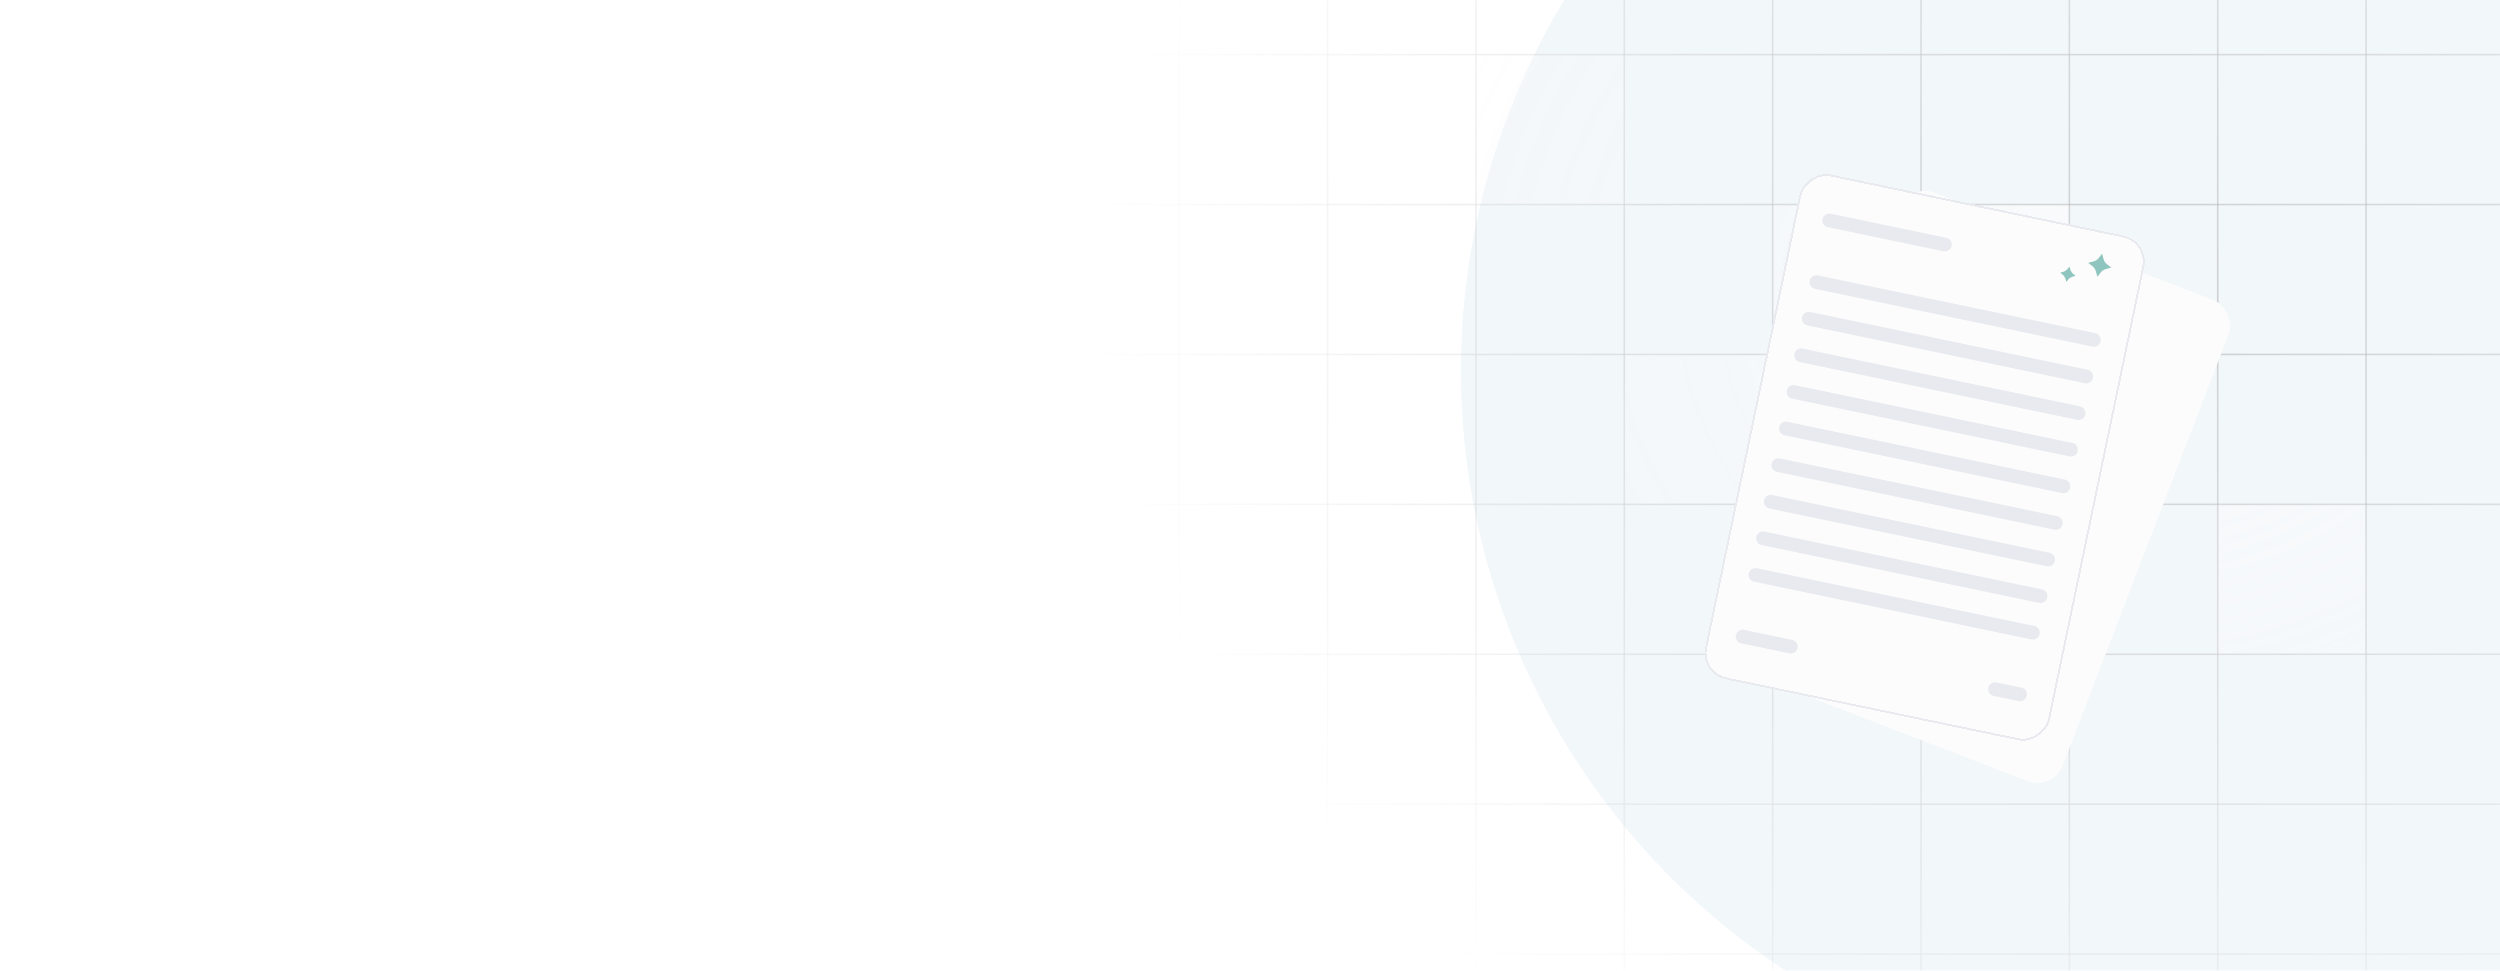<svg width="1280" height="497" viewBox="0 0 1280 497" fill="none" xmlns="http://www.w3.org/2000/svg">
<g clip-path="url(#clip0_906_22628)">
<g opacity="0.5">
<g opacity="0.4" filter="url(#filter0_f_906_22628)">
<circle cx="367" cy="367" r="367" transform="matrix(-1 0 0 1 1482 -177.227)" fill="#BDD5E7"/>
</g>
<mask id="mask0_906_22628" style="mask-type:alpha" maskUnits="userSpaceOnUse" x="557" y="-290" width="1071" height="888">
<ellipse cx="535.5" cy="443.5" rx="535.5" ry="443.5" transform="matrix(-1 0 0 1 1628 -289.227)" fill="url(#paint0_radial_906_22628)"/>
</mask>
<g mask="url(#mask0_906_22628)">
<rect opacity="0.5" width="76" height="77" transform="matrix(-1 0 0 1 984 104.773)" fill="#FAFAFA"/>
<rect opacity="0.5" width="76" height="77" transform="matrix(-1 0 0 1 1211 258)" fill="#FAFAFA"/>
<rect opacity="0.5" width="76" height="77" transform="matrix(-1 0 0 1 1060 104.773)" fill="#FAFAFA"/>
<rect opacity="0.5" width="76" height="77" transform="matrix(-1 0 0 1 1060 104.773)" fill="#FAFAFA"/>
<rect opacity="0.2" width="76.757" height="76.757" transform="matrix(-1 0 0 1 983.559 181.773)" fill="#FAFAFA"/>
<rect opacity="0.2" width="76.757" height="76.757" transform="matrix(-1 0 0 1 1211.77 258.773)" fill="#FAFAFA"/>
<rect opacity="0.4" width="76.757" height="76.757" transform="matrix(-1 0 0 1 832.758 28)" fill="#FAFAFA"/>
<rect opacity="0.4" width="76.757" height="76.757" transform="matrix(-1 0 0 1 908.758 181)" fill="#FAFAFA"/>
<path opacity="0.5" d="M1211.43 -287.863V853.103" stroke="#4D4D4D" stroke-width="0.8"/>
<path opacity="0.5" d="M1135.47 -287.863V853.103" stroke="#4D4D4D" stroke-width="0.8"/>
<path opacity="0.5" d="M1059.52 -287.863V853.103" stroke="#4D4D4D" stroke-width="0.8"/>
<path opacity="0.5" d="M983.559 -287.863V853.103" stroke="#4D4D4D" stroke-width="0.8"/>
<path opacity="0.5" d="M907.6 -287.863V853.103" stroke="#4D4D4D" stroke-width="0.8"/>
<path opacity="0.5" d="M831.643 -287.863V853.103" stroke="#4D4D4D" stroke-width="0.8"/>
<path opacity="0.5" d="M755.684 -287.863V853.103" stroke="#4D4D4D" stroke-width="0.8"/>
<path opacity="0.5" d="M679.727 -287.863V853.103" stroke="#4D4D4D" stroke-width="0.8"/>
<path opacity="0.5" d="M603.769 -287.863V853.103" stroke="#4D4D4D" stroke-width="0.8"/>
<path opacity="0.5" d="M152.021 27.961L1592.82 27.961" stroke="#4D4D4D" stroke-width="0.8"/>
<path opacity="0.5" d="M152.022 104.719L1592.82 104.719" stroke="#4D4D4D" stroke-width="0.8"/>
<path opacity="0.5" d="M152.021 181.477L1592.82 181.477" stroke="#4D4D4D" stroke-width="0.8"/>
<path opacity="0.5" d="M152.022 258.234L1592.82 258.234" stroke="#4D4D4D" stroke-width="0.8"/>
<path opacity="0.5" d="M152.021 334.992L1592.82 334.992" stroke="#4D4D4D" stroke-width="0.8"/>
<path opacity="0.5" d="M152.022 411.748L1592.82 411.748" stroke="#4D4D4D" stroke-width="0.8"/>
<path opacity="0.5" d="M152.021 488.504L1592.82 488.504" stroke="#4D4D4D" stroke-width="0.8"/>
</g>
<rect x="977.593" y="93.715" width="180.361" height="263.992" rx="13.729" transform="rotate(21.05 977.593 93.715)" fill="#FAFAFA"/>
<g filter="url(#filter1_d_906_22628)">
<rect width="180.361" height="263.992" rx="13.729" transform="matrix(-0.979 -0.204 -0.204 0.979 1100.62 119.332)" fill="#FAFAFA" shape-rendering="crispEdges"/>
<rect x="-0.596" y="0.391" width="179.353" height="262.984" rx="13.226" transform="matrix(-0.979 -0.204 -0.204 0.979 1099.52 119.219)" stroke="#D2D6E0" stroke-width="1.008" shape-rendering="crispEdges"/>
<path d="M933.131 108.128C933.528 106.222 935.395 104.998 937.302 105.395L996.489 117.719C998.396 118.116 999.62 119.984 999.222 121.891V121.891C998.825 123.797 996.958 125.021 995.051 124.624L935.864 112.3C933.958 111.903 932.734 110.035 933.131 108.128V108.128Z" fill="#D2D6E0"/>
<path d="M926.558 139.695C926.955 137.788 928.823 136.564 930.729 136.961L1072.78 166.54C1074.68 166.937 1075.91 168.804 1075.51 170.711V170.711C1075.11 172.618 1073.25 173.842 1071.34 173.445L929.292 143.866C927.385 143.469 926.161 141.602 926.558 139.695V139.695Z" fill="#D2D6E0"/>
<path d="M922.655 158.437C923.052 156.53 924.92 155.306 926.827 155.703L1068.87 185.282C1070.78 185.679 1072.01 187.546 1071.61 189.453V189.453C1071.21 191.36 1069.34 192.584 1067.44 192.187L925.389 162.608C923.482 162.211 922.258 160.344 922.655 158.437V158.437Z" fill="#D2D6E0"/>
<path d="M918.753 177.179C919.15 175.272 921.017 174.048 922.924 174.445L1064.97 204.024C1066.88 204.421 1068.1 206.289 1067.71 208.195V208.195C1067.31 210.102 1065.44 211.326 1063.53 210.929L921.486 181.351C919.58 180.954 918.356 179.086 918.753 177.179V177.179Z" fill="#D2D6E0"/>
<path d="M914.85 195.921C915.247 194.015 917.115 192.791 919.021 193.188L1061.07 222.766C1062.98 223.163 1064.2 225.031 1063.8 226.938V226.938C1063.41 228.844 1061.54 230.068 1059.63 229.671L917.584 200.093C915.677 199.696 914.453 197.828 914.85 195.921V195.921Z" fill="#D2D6E0"/>
<path d="M910.947 214.663C911.344 212.757 913.212 211.533 915.119 211.93L1057.17 241.508C1059.07 241.905 1060.3 243.773 1059.9 245.68V245.68C1059.5 247.587 1057.64 248.81 1055.73 248.413L913.681 218.835C911.774 218.438 910.55 216.57 910.947 214.663V214.663Z" fill="#D2D6E0"/>
<path d="M907.044 233.406C907.441 231.499 909.309 230.275 911.216 230.672L1053.26 260.25C1055.17 260.648 1056.39 262.515 1056 264.422V264.422C1055.6 266.329 1053.73 267.553 1051.83 267.156L909.778 237.577C907.871 237.18 906.647 235.312 907.044 233.406V233.406Z" fill="#D2D6E0"/>
<path d="M903.142 252.148C903.539 250.241 905.407 249.017 907.313 249.414L1049.36 278.993C1051.27 279.39 1052.49 281.257 1052.09 283.164V283.164C1051.7 285.071 1049.83 286.295 1047.92 285.898L905.876 256.319C903.969 255.922 902.745 254.055 903.142 252.148V252.148Z" fill="#D2D6E0"/>
<path d="M899.239 270.892C899.636 268.985 901.504 267.761 903.411 268.158L1045.46 297.737C1047.37 298.134 1048.59 300.001 1048.19 301.908V301.908C1047.8 303.815 1045.93 305.039 1044.02 304.642L901.973 275.063C900.066 274.666 898.842 272.799 899.239 270.892V270.892Z" fill="#D2D6E0"/>
<path d="M895.336 289.634C895.733 287.727 897.601 286.504 899.508 286.901L1041.56 316.479C1043.46 316.876 1044.69 318.744 1044.29 320.65V320.65C1043.89 322.557 1042.02 323.781 1040.12 323.384L898.07 293.806C896.163 293.409 894.939 291.541 895.336 289.634V289.634Z" fill="#D2D6E0"/>
<path d="M1017.99 348.109C1018.38 346.202 1020.25 344.978 1022.16 345.375L1034.98 348.045C1036.89 348.442 1038.11 350.31 1037.72 352.217V352.217C1037.32 354.124 1035.45 355.348 1033.54 354.951L1020.72 352.28C1018.81 351.883 1017.59 350.016 1017.99 348.109V348.109Z" fill="#D2D6E0"/>
<path d="M888.764 321.201C889.161 319.294 891.028 318.07 892.935 318.467L917.596 323.602C919.503 323.999 920.727 325.867 920.33 327.774V327.774C919.933 329.68 918.065 330.904 916.158 330.507L891.497 325.372C889.59 324.975 888.366 323.107 888.764 321.201V321.201Z" fill="#D2D6E0"/>
</g>
<path d="M1076.29 129.877L1074.54 132.092C1073.87 132.953 1072.92 133.57 1071.86 133.848L1069.14 134.563L1071.35 136.308C1072.21 136.986 1072.83 137.927 1073.11 138.987L1073.82 141.714L1075.57 139.499C1076.25 138.638 1077.19 138.022 1078.25 137.744L1080.97 137.028L1078.76 135.283C1077.9 134.605 1077.28 133.664 1077 132.604L1076.29 129.877Z" fill="#208C7F"/>
<path d="M1059.59 136.467L1058.77 137.502C1058.1 138.363 1057.16 138.979 1056.1 139.258L1054.82 139.592L1055.86 140.406C1056.72 141.085 1057.33 142.025 1057.61 143.086L1057.95 144.359L1058.76 143.325C1059.44 142.464 1060.38 141.847 1061.44 141.569L1062.71 141.235L1061.68 140.42C1060.82 139.742 1060.2 138.801 1059.92 137.741L1059.59 136.467Z" fill="#208C7F"/>
</g>
</g>
<defs>
<filter id="filter0_f_906_22628" x="448" y="-477.227" width="1334" height="1334" filterUnits="userSpaceOnUse" color-interpolation-filters="sRGB">
<feFlood flood-opacity="0" result="BackgroundImageFix"/>
<feBlend mode="normal" in="SourceGraphic" in2="BackgroundImageFix" result="shape"/>
<feGaussianBlur stdDeviation="150" result="effect1_foregroundBlur_906_22628"/>
</filter>
<filter id="filter1_d_906_22628" x="855.114" y="71.481" width="260.618" height="325.445" filterUnits="userSpaceOnUse" color-interpolation-filters="sRGB">
<feFlood flood-opacity="0" result="BackgroundImageFix"/>
<feColorMatrix in="SourceAlpha" type="matrix" values="0 0 0 0 0 0 0 0 0 0 0 0 0 0 0 0 0 0 127 0" result="hardAlpha"/>
<feOffset dy="4.03"/>
<feGaussianBlur stdDeviation="7.557"/>
<feComposite in2="hardAlpha" operator="out"/>
<feColorMatrix type="matrix" values="0 0 0 0 0 0 0 0 0 0 0 0 0 0 0 0 0 0 0.15 0"/>
<feBlend mode="normal" in2="BackgroundImageFix" result="effect1_dropShadow_906_22628"/>
<feBlend mode="normal" in="SourceGraphic" in2="effect1_dropShadow_906_22628" result="shape"/>
</filter>
<radialGradient id="paint0_radial_906_22628" cx="0" cy="0" r="1" gradientUnits="userSpaceOnUse" gradientTransform="translate(535.5 443.5) rotate(90) scale(443.5 535.5)">
<stop/>
<stop offset="1" stop-opacity="0"/>
</radialGradient>
<clipPath id="clip0_906_22628">
<rect width="1280" height="497" fill="white"/>
</clipPath>
</defs>
</svg>
